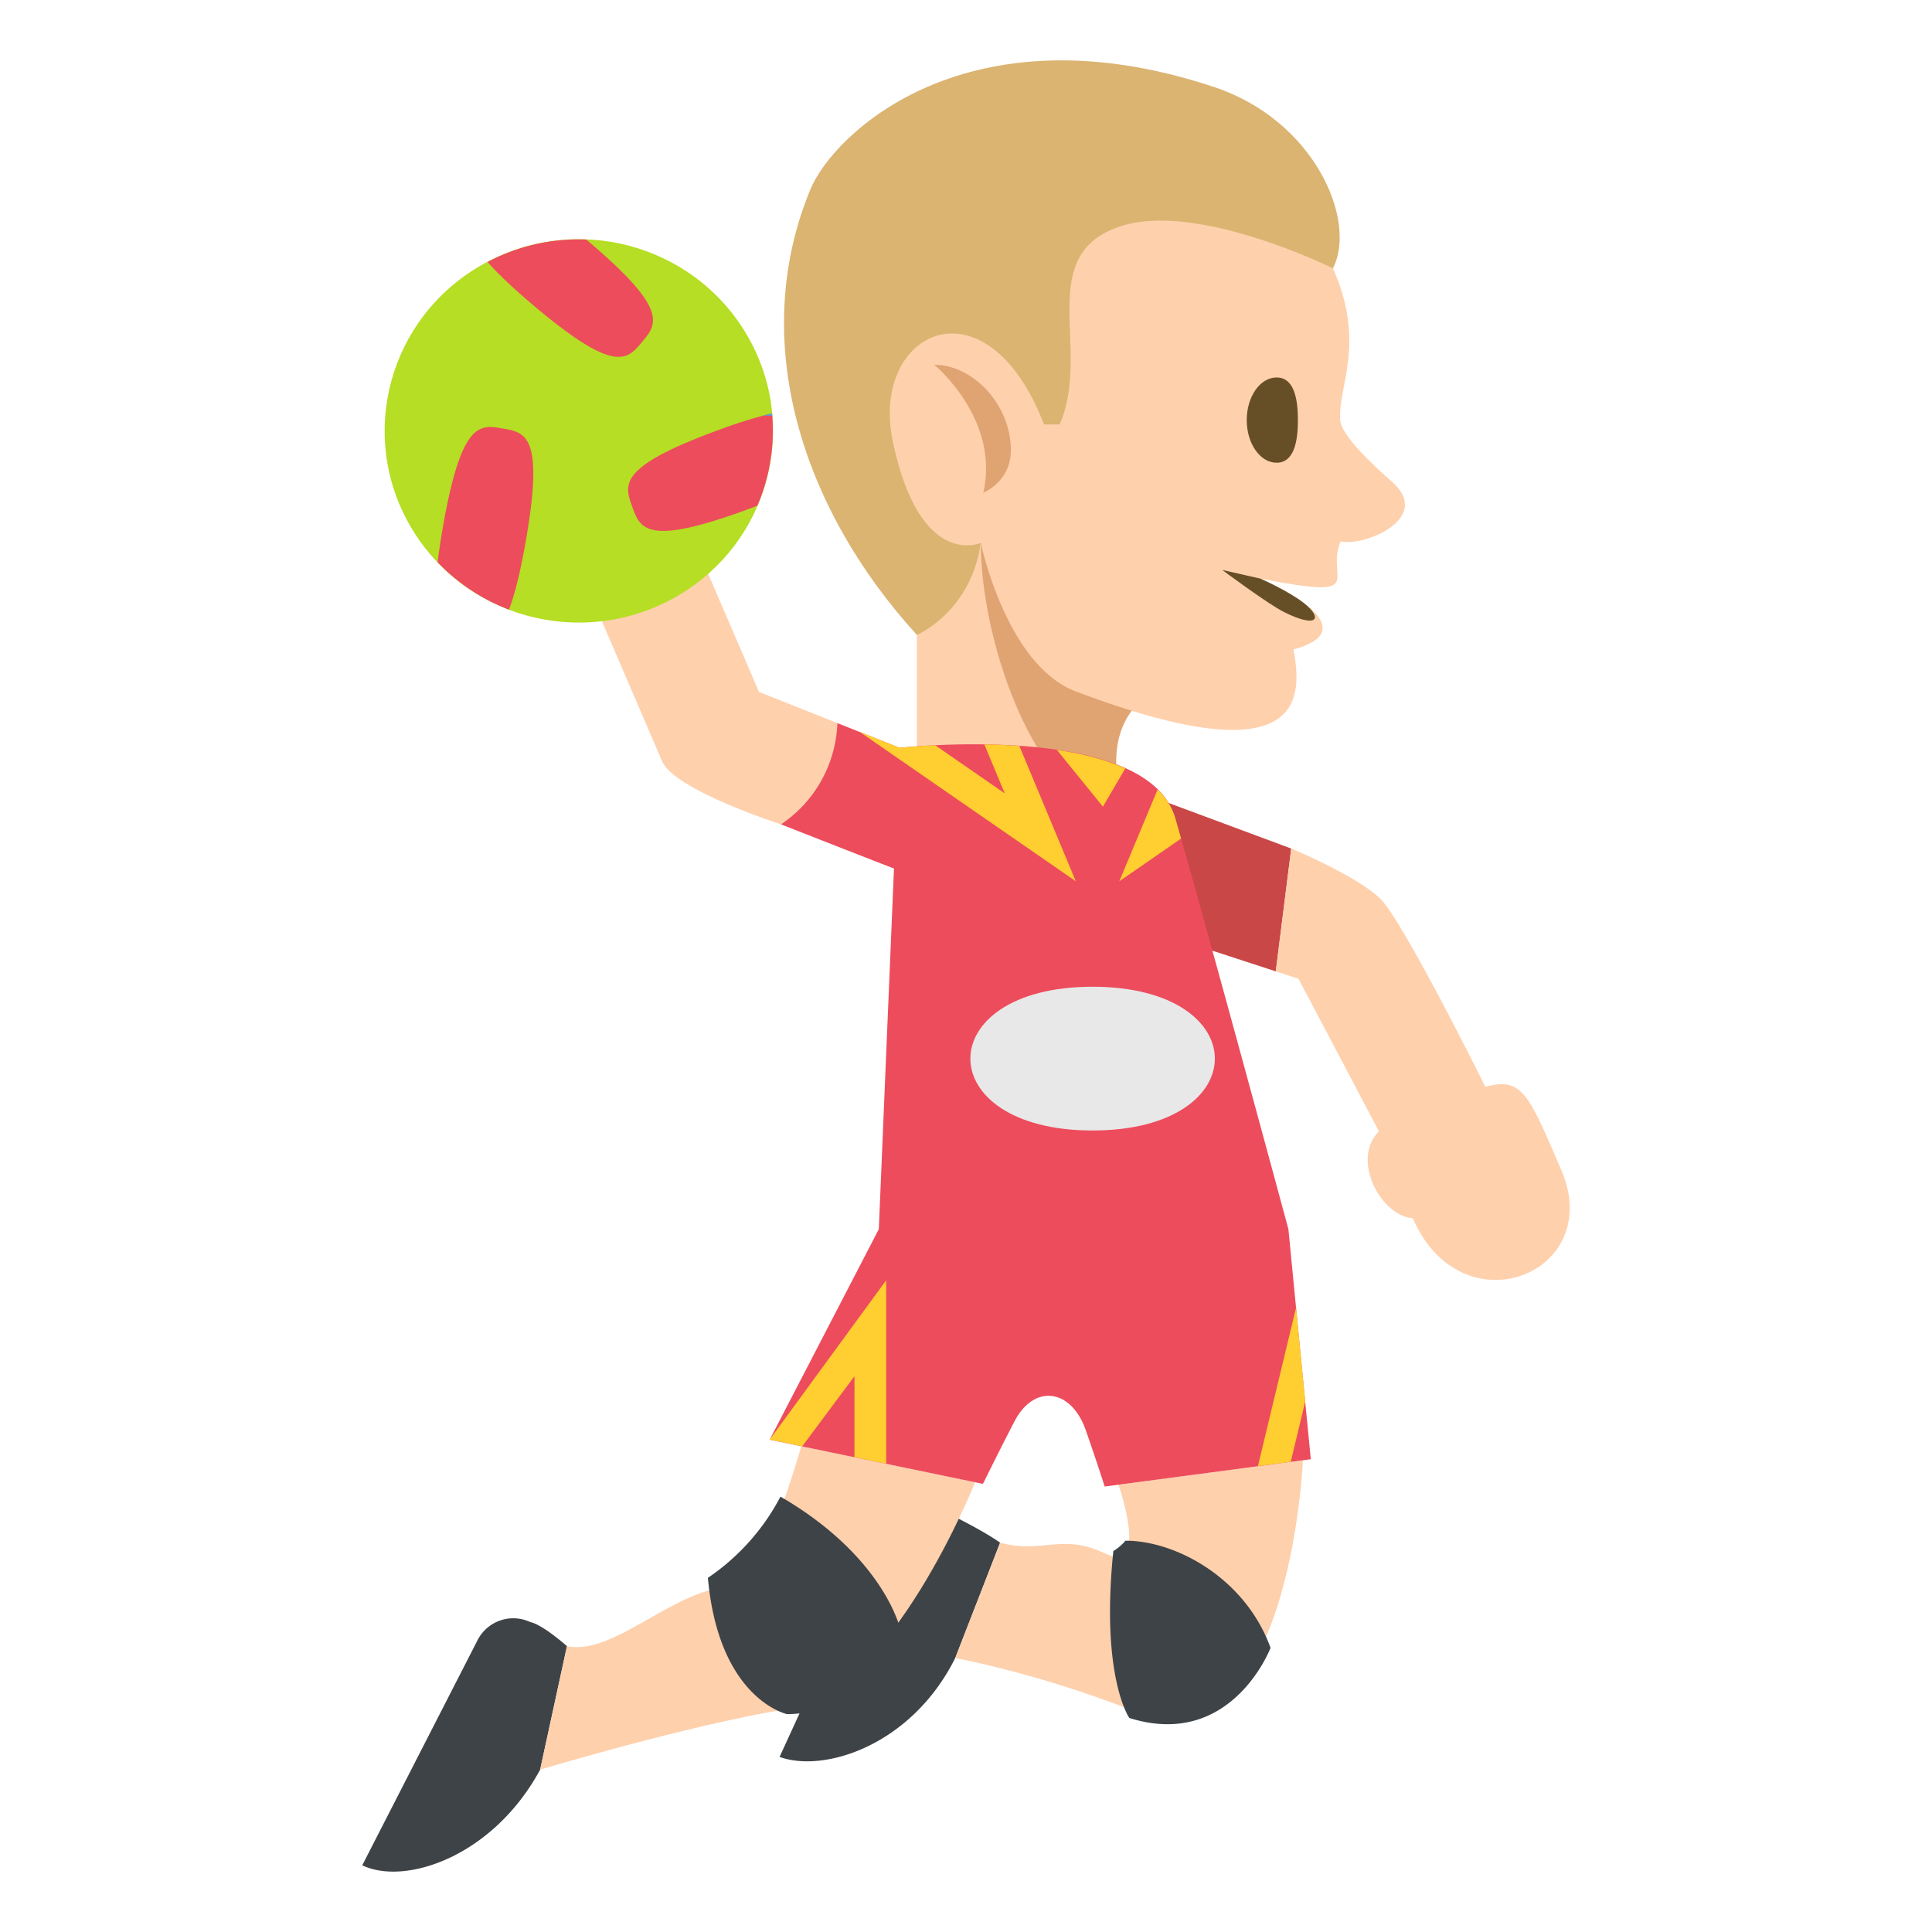 <svg xmlns="http://www.w3.org/2000/svg" width="64" height="64" viewBox="0 0 64 64"><path fill="#FED0AC" d="M33.504 17.983l-3.131-1.752v10.752h6.942z"/><path fill="#E0A372" d="M38.177 22.928c-2.045 1.26-.861 4.056-.861 4.056-2.847 0-4.826-5.572-4.826-9l5.687 4.944z"/><path fill="#FED0AC" d="M31.418 3.936l12.417 4.303c1.572 2.88.502 4.402.557 5.647.023.553 1.143 1.562 1.736 2.089 1.324 1.181-.893 2.133-1.721 1.96-.524 1.236 1.027 1.95-2.657 1.231 0 0 3.791 1.616 1.099 2.347.27 1.489.534 4.322-7.215 1.39-2.304-.871-3.145-4.919-3.145-4.919l-3.886-.679 2.815-13.369z"/><path fill="#DBB471" d="M40.224 2.884C32.069.169 27.62 4.399 26.843 6.278c-2.065 4.998-.291 10.567 3.53 14.755 0 0 1.792-.758 2.116-3.049 0 0-2.022.909-2.917-3.375-.76-3.641 3.098-5.508 5.012-.55h.52c1.077-2.469-.882-5.598 2.001-6.559 2.541-.848 7.051 1.387 7.051 1.387.809-1.575-.6-4.893-3.932-6.003z"/><path fill="#664E27" d="M41.3 13.916c0 .779.443 1.412.99 1.412.548 0 .705-.633.705-1.412s-.157-1.412-.705-1.412c-.547 0-.99.633-.99 1.412z"/><path fill="#E0A372" d="M33.486 14.912c0-1.523-1.269-2.829-2.536-2.829 0 0 2.181 1.794 1.624 4.236 0 0 .912-.351.912-1.407z"/><path fill="#664E27" d="M40.487 18.88s1.525 1.136 2.049 1.395c1.108.555 1.295.208.664-.292-.508-.402-1.45-.816-1.45-.816l-1.263-.287z"/><path fill="#FED0AC" d="M25.143 22.922l-2.563-5.955-3.543 1.512 2.885 6.713c.361.965 3.949 2.115 3.949 2.115l1.867-.908v-2.445l-2.595-1.032z"/><path fill="#3E4347" d="M17.893 58.622l.889-4.091c-.896-.774-1.199-.789-1.217-.798a1.327 1.327 0 0 0-1.744.597L12 61.791c1.428.682 4.336-.292 5.893-3.169zM31.643 54.925l1.487-3.822c-.972-.686-3.269-1.699-3.269-1.699L25.824 58.2c1.494.54 4.379-.393 5.819-3.275z"/><g fill="#FED0AC"><path d="M18.781 54.531l-.889 4.091s4.881-1.473 8.256-2.023c3.398-.555 6.154-7.499 6.154-7.499l-5.758-1.195s-1.309 4.693-2.271 4.672c-1.861-.039-3.916 2.292-5.492 1.954zM31.643 54.925l1.487-3.822c1.414.383 2.043-.331 3.472.358 1.498.722.449-2.28.449-2.28l6.11-.806s-.44 10.329-5.646 8.286c-3.188-1.252-5.872-1.736-5.872-1.736z"/></g><path fill="#B5DE24" d="M15.959 8.776c-3.078 1.753-4.131 5.634-2.355 8.673 1.777 3.039 5.711 4.076 8.787 2.322 3.074-1.752 4.131-5.633 2.354-8.671-1.776-3.039-5.71-4.078-8.786-2.324z"/><path fill="#C94747" d="M38.443 26.5l4.331 1.609-.512 4.069-5.116-1.67z"/><path fill="#FED0AC" d="M51.722 38.767c-1.082-2.514-1.288-3.104-2.518-2.764 0 0-2.749-5.552-3.501-6.253-.828-.773-2.929-1.641-2.929-1.641l-.513 4.068.753.246 2.665 5.053c-.938.931.066 2.811 1.122 2.88 1.625 3.743 6.392 1.827 4.921-1.589z"/><path fill="#ED4C5C" d="M42.68 40.717s-2.644-9.787-3.748-13.619c-.918-3.182-8.895-2.352-9.129-2.326l-2.064-.818a4.217 4.217 0 0 1-1.867 3.354s3.666 1.441 3.742 1.461l-.502 11.949-3.615 6.973 7.064 1.464c.361-.729.713-1.433 1.049-2.077.654-1.25 1.893-1.075 2.366.324.222.635.426 1.242.618 1.841l6.828-.904-.742-7.622z"/><path fill="#FFCE31" d="M25.496 47.689l1.078.224 1.731-2.324v2.682l1.05.218v-6.077zM41.67 48.568l1.088-.143.478-1.997-.302-3.112zM35.637 29.193l-1.869-4.482a18.889 18.889 0 0 0-1.16-.051l.675 1.621-2.304-1.594c-.664.033-1.121.078-1.176.084l-1.322-.525 7.156 4.947zM39.125 27.779c-.067-.24-.135-.473-.193-.682a2.15 2.15 0 0 0-.586-.941l-1.267 3.037 2.046-1.414zM36.535 26.721l.742-1.266c-.662-.299-1.447-.492-2.266-.613l1.524 1.879z"/><path fill="#3E4347" d="M25.854 49.578a7.387 7.387 0 0 1-2.404 2.69c.361 4.027 2.619 4.514 2.619 4.514 1.691 0 3.355-1.142 3.787-2.705-.295-1.164-1.434-3.014-4.002-4.499zM37.283 51.037c-.114.135-.25.251-.402.342-.428 4.169.529 5.531.529 5.531 3.386 1.064 4.679-2.322 4.679-2.322-.837-2.31-3.134-3.551-4.806-3.551z"/><path fill="#ED4C5C" d="M16.152 8.678c.336.383.824.852 1.525 1.443 2.709 2.287 3.1 1.799 3.594 1.205.494-.592.9-1.066-1.805-3.352-.016-.015-.031-.026-.047-.039a6.452 6.452 0 0 0-3.267.743zM16.861 20.195c.188-.496.371-1.215.555-2.264.613-3.506-.002-3.602-.76-3.736s-1.369-.252-1.982 3.25c-.078.447-.136.836-.178 1.18a6.429 6.429 0 0 0 2.365 1.57zM25.574 13.693a15.65 15.65 0 0 0-1.797.561c-3.322 1.217-3.098 1.803-2.834 2.529.262.729.467 1.32 3.787.104l.359-.135a6.291 6.291 0 0 0 .485-3.059z"/><g><path fill="#42ADE2" d="M25.576 13.766c-.002-.023 0-.049-.002-.072-.092.02-.189.047-.287.072h.289z"/></g><path fill="#E8E8E8" d="M36.193 37.449c-5.398 0-5.398-4.762 0-4.762 5.401.001 5.401 4.762 0 4.762z"/></svg>